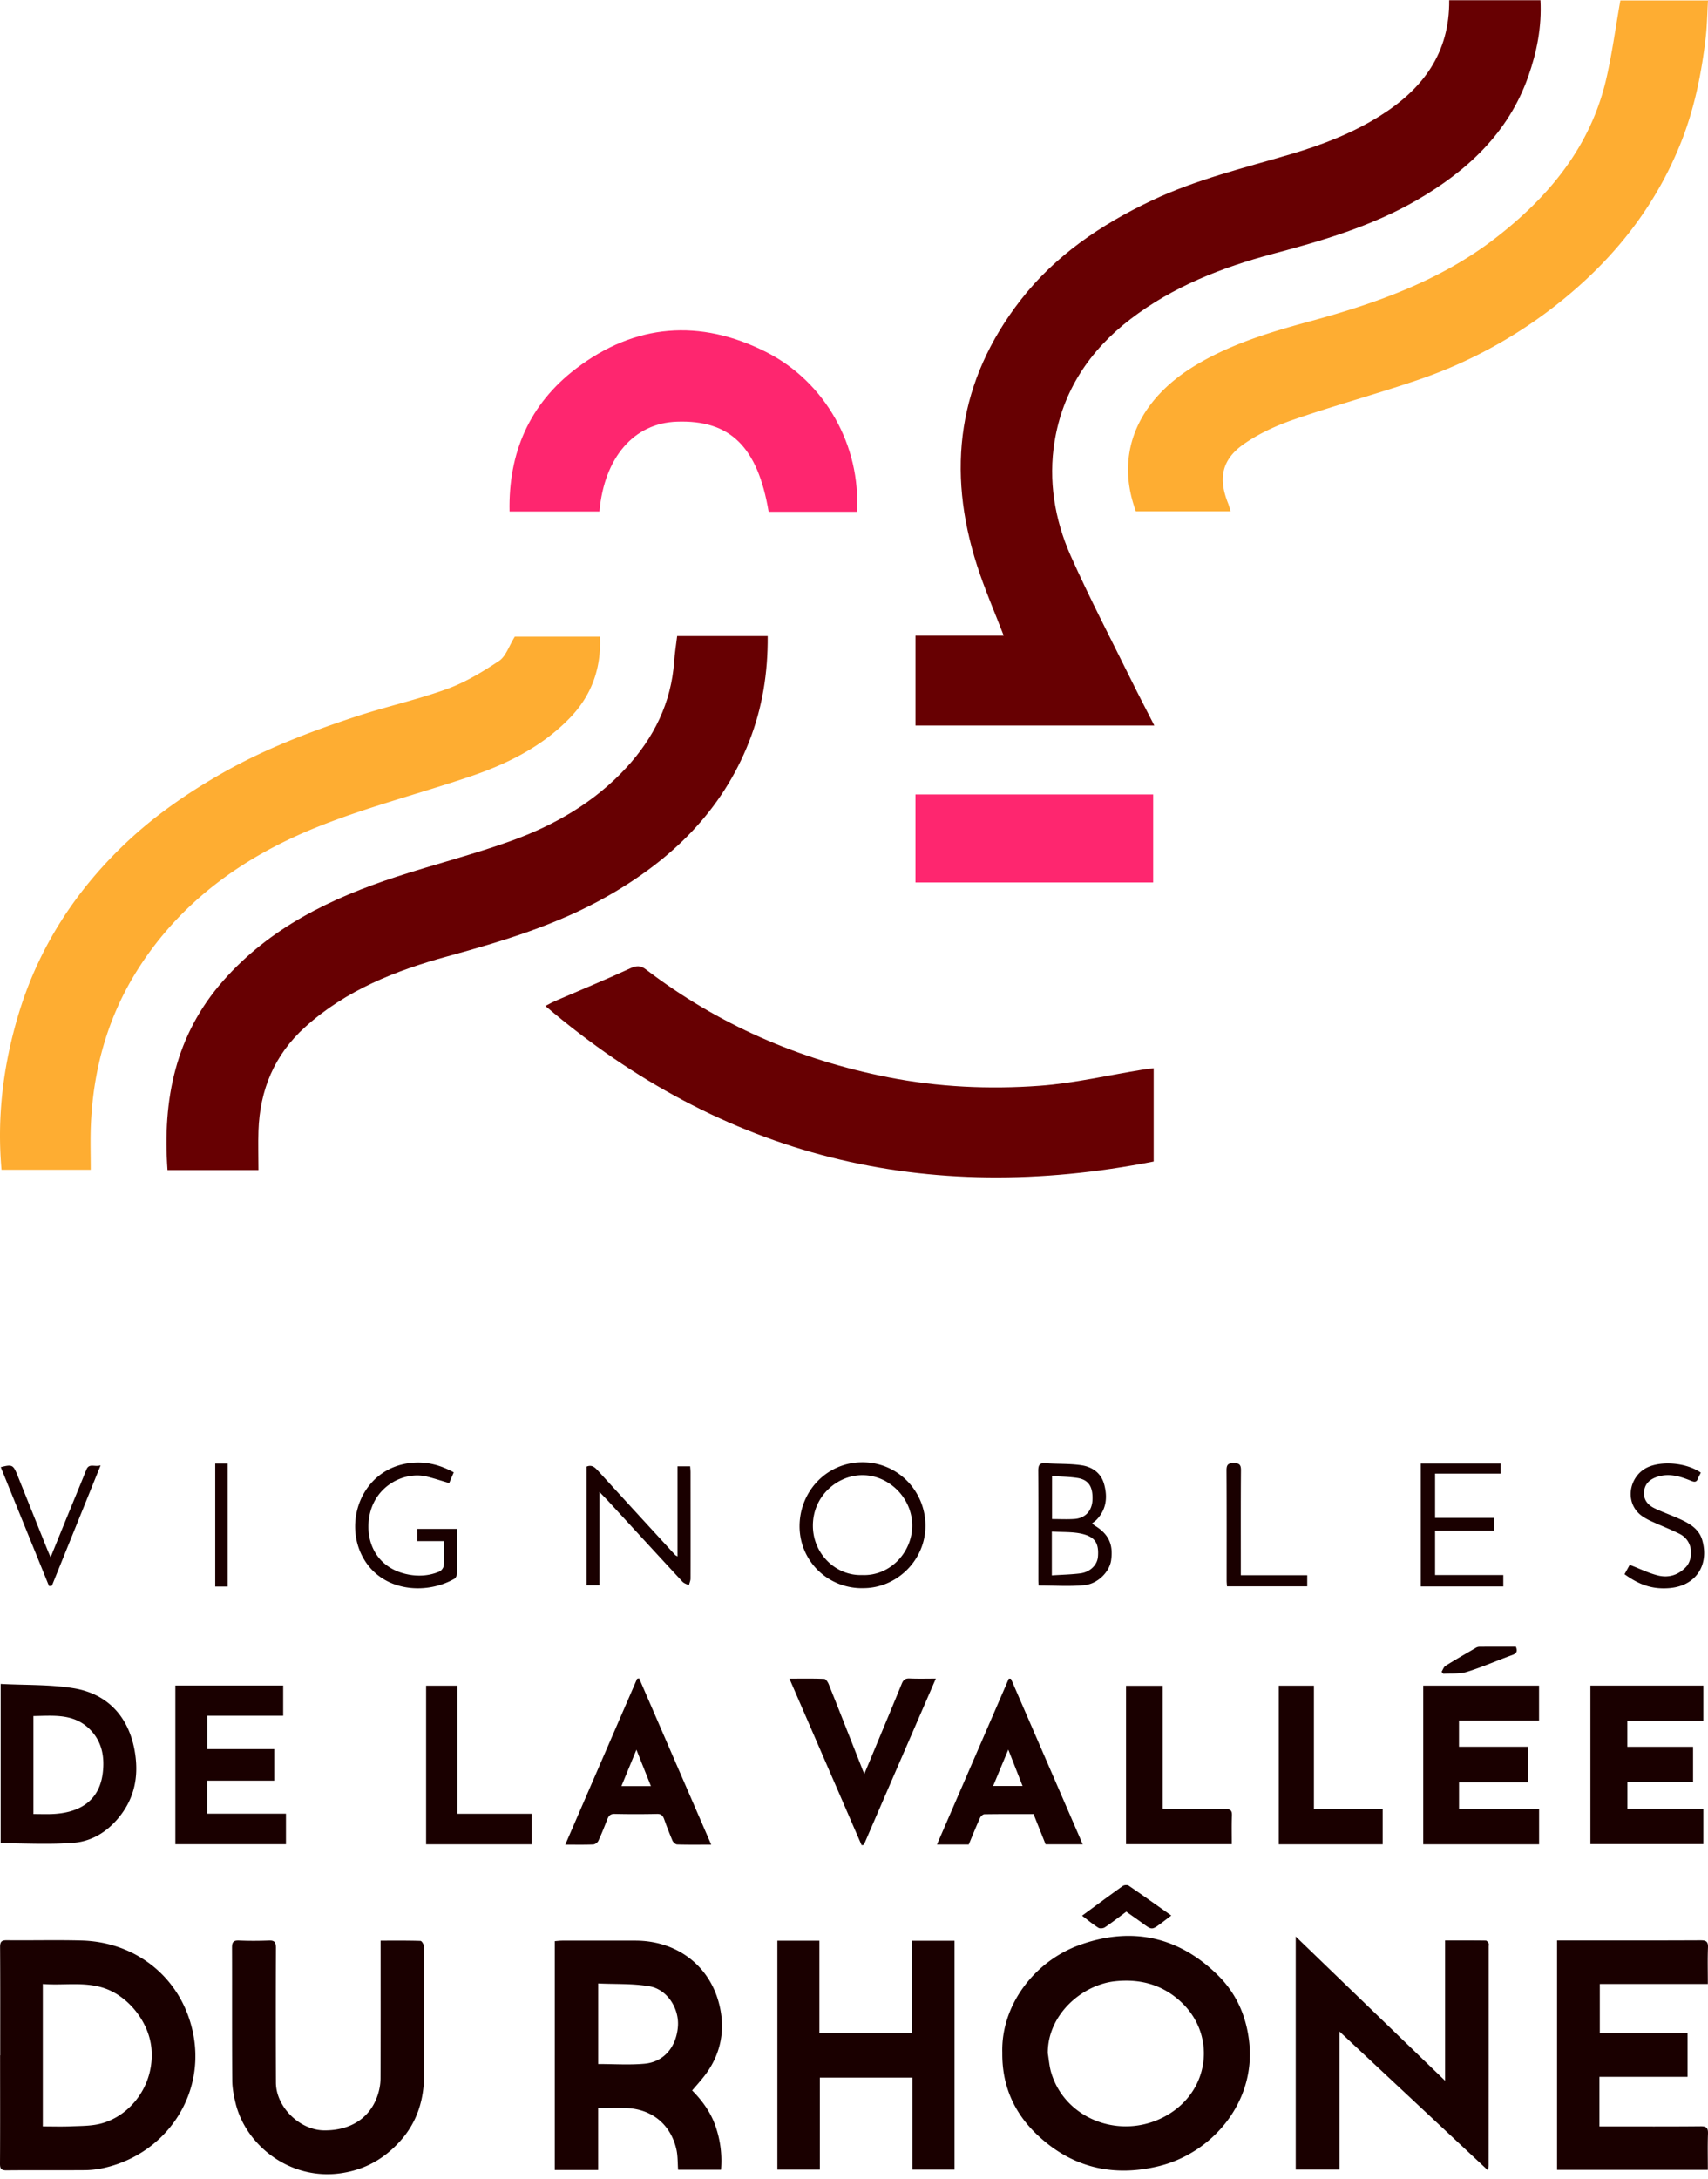 <svg width="120" height="153" viewBox="0 0 120 153" fill="none" xmlns="http://www.w3.org/2000/svg"><path d="M101.817.015h6.412c.099 1.874-.254 3.65-.862 5.37-1.396 3.957-4.299 6.632-7.84 8.68-3.136 1.812-6.594 2.833-10.082 3.757-3.604.96-7.03 2.3-10.021 4.589-2.882 2.207-4.761 5.061-5.332 8.598-.442 2.726 0 5.467 1.121 7.997 1.324 2.972 2.835 5.862 4.279 8.783.508 1.032 1.043 2.053 1.609 3.162h-16.78v-6.309h6.199c-.65-1.688-1.345-3.28-1.874-4.927-2.16-6.71-1.345-12.972 3.058-18.639 2.435-3.136 5.638-5.297 9.205-6.99 3.125-1.484 6.48-2.285 9.776-3.26 2.191-.647 4.32-1.463 6.267-2.685 3.006-1.884 4.907-4.404 4.865-8.141v.015zM47.571 44.668h6.366c.02 2.582-.374 5.04-1.303 7.407-1.911 4.881-5.462 8.315-9.97 10.871-3.509 1.997-7.346 3.152-11.224 4.215-3.65 1-7.134 2.376-9.995 4.958-2.18 1.966-3.193 4.435-3.286 7.305-.031.898 0 1.801 0 2.746h-6.391c-.354-4.948.545-9.476 3.925-13.31 3.276-3.716 7.56-5.79 12.18-7.294 2.674-.873 5.415-1.566 8.058-2.52 3.058-1.104 5.846-2.716 8.068-5.129 1.942-2.104 3.157-4.558 3.365-7.448.041-.585.135-1.165.213-1.812l-.006.01z" fill="#670002"/><path d="M6.374 82.15H.107c-.327-3.676.109-7.233 1.137-10.729 1.417-4.83 4.076-8.931 7.746-12.36 2.01-1.879 4.294-3.445 6.714-4.815 2.928-1.658 6.048-2.849 9.226-3.901 2.134-.709 4.35-1.191 6.464-1.956 1.298-.467 2.518-1.211 3.67-1.976.478-.319.686-1.027 1.106-1.704h5.981c.1 2.212-.576 4.116-2.113 5.708-1.967 2.037-4.444 3.254-7.087 4.142-3.504 1.18-7.113 2.105-10.54 3.47-5.295 2.104-9.807 5.328-12.85 10.24-2.05 3.316-3.037 6.971-3.182 10.852-.037.98-.005 1.96-.005 3.028zM113.837.032H120c-.052.883-.062 1.75-.161 2.608-.291 2.505-.789 4.969-1.724 7.33-1.708 4.306-4.444 7.864-8.006 10.825a32.902 32.902 0 01-10.477 5.883c-2.887.985-5.841 1.786-8.723 2.782-1.23.421-2.46.986-3.52 1.725-1.552 1.083-1.807 2.407-1.11 4.152.067.165.108.334.186.57h-6.661c-1.584-4.301.4-7.9 4.003-10.138 2.507-1.555 5.29-2.407 8.13-3.177 4.658-1.258 9.206-2.854 13.084-5.836 3.801-2.926 6.739-6.473 7.835-11.232.41-1.77.649-3.577.986-5.487l-.005-.005z" fill="#FEAD32"/><path d="M81.055 75.019v6.55c-16.007 3.146-30.238-.283-42.74-10.924.306-.154.493-.262.69-.349 1.76-.76 3.536-1.489 5.27-2.29.447-.205.732-.215 1.111.078 5.057 3.86 10.747 6.334 16.999 7.566 3.52.693 7.102.862 10.664.6 2.44-.18 4.854-.749 7.284-1.14.229-.035.457-.056.717-.091h.005z" fill="#670002"/><path d="M60.204 35.94h-6.2c-.773-4.573-2.71-6.462-6.453-6.328-3.012.102-5.099 2.51-5.436 6.308H35.8c-.088-4.116 1.397-7.545 4.678-10.04 4.144-3.152 8.692-3.511 13.349-1.16 4.154 2.1 6.661 6.596 6.376 11.22zm4.116 26.033v-6.18h16.698v6.18H64.321z" fill="#FE266F"/><path d="M70.42 144.14c-.089-3.307 2.244-6.414 5.455-7.56 3.637-1.297 6.938-.59 9.702 2.144 1.294 1.278 2 2.881 2.194 4.725.444 4.231-2.64 7.757-6.336 8.668-3.227.794-6.139.105-8.564-2.199-1.61-1.525-2.481-3.44-2.45-5.778zm3.196.05c.077.454.108.92.238 1.359 1.02 3.424 5.199 4.861 8.34 2.875 2.834-1.791 3.22-5.587.76-7.857-1.294-1.192-2.838-1.615-4.607-1.43-2.318.244-4.75 2.338-4.73 5.053zm-73.601.148c0-2.535.007-5.067-.009-7.603 0-.364.093-.482.469-.479 1.753.019 3.51-.03 5.26.019 3.884.108 7.07 2.674 7.838 6.553.875 4.419-2.034 8.589-6.506 9.469a6.494 6.494 0 01-1.199.108c-1.8.012-3.603-.006-5.403.012-.379.003-.468-.114-.465-.475.015-2.536.006-5.068.006-7.604h.01zm2.993-5.012v10.006c.681 0 1.334.022 1.982-.006.675-.028 1.368-.019 2.018-.173 2.136-.516 3.84-2.693 3.637-5.241-.154-1.921-1.655-3.755-3.366-4.305-1.399-.451-2.823-.16-4.271-.278v-.003zm39.016 13.068h-3.045V136.32c.172-.012.351-.037.533-.037h5.122c3.073 0 5.489 1.946 6.004 4.978.286 1.674-.13 3.255-1.215 4.611-.25.312-.517.612-.795.933.721.722 1.313 1.547 1.649 2.526.333.973.468 1.979.379 3.045h-3.014c-.037-.476-.015-.961-.117-1.418-.392-1.741-1.689-2.825-3.467-2.915-.663-.034-1.325-.006-2.034-.006v4.361-.004zm.003-7.445c1.112 0 2.182.074 3.236-.019 1.374-.117 2.259-1.17 2.367-2.631.092-1.257-.75-2.591-1.997-2.807-1.172-.204-2.389-.142-3.606-.201v5.658zm49.008 7.419v-16.374l10.494 10.129v-9.854c.98 0 1.92-.003 2.86.009.07 0 .157.114.2.198.034.061.006.151.006.228 0 5.117 0 10.232-.006 15.349 0 .086-.022.176-.046.367l-10.436-9.759v9.704h-3.072v.003zm-36.418-16.081h2.952v6.473h6.5v-6.47h2.995v16.077H64.1v-6.463h-6.5v6.463h-2.983v-16.08zm57.757 9.562v3.484h.545c2.189 0 4.377.012 6.565-.01.419-.003.53.124.514.528-.03.834-.009 1.671-.009 2.533h-10.592v-16.115h.437c3.212 0 6.426.006 9.637-.009.401 0 .546.086.527.513-.033.837-.009 1.673-.009 2.554h-7.59v3.455h6.166v3.067h-6.191zm-85.639-9.565c.98 0 1.895-.012 2.807.018.09 0 .238.251.244.387.024.713.012 1.429.012 2.146 0 2.285.006 4.57 0 6.856-.006 1.738-.474 3.313-1.655 4.638-1.106 1.245-2.444 2.017-4.111 2.279-3.612.566-6.737-1.924-7.47-4.867-.133-.534-.24-1.093-.244-1.639-.025-3.11-.006-6.22-.018-9.33 0-.389.107-.513.496-.497.696.031 1.399.027 2.095 0 .398-.016.494.126.494.506-.013 3.156-.013 6.313 0 9.469.006 1.714 1.664 3.341 3.383 3.36 1.92.018 3.313-.927 3.806-2.604.1-.336.158-.694.16-1.043.013-3.033.007-6.066.007-9.095v-.581l-.006-.003zm80.634-11.124h-4.861v1.881h5.625v2.48h-8.14v-11.142h8.137v2.455h-5.625v1.834h4.86v2.495l.004-.003zm11.582-2.487v2.471h-4.614v1.887h5.338v2.474h-7.936v-11.13h7.936v2.476h-5.344v1.822h4.62zM.046 118.258c1.75.093 3.47.031 5.135.303 2.527.417 4 2.196 4.333 4.734.2 1.532-.084 2.912-1.014 4.148-.839 1.115-1.967 1.859-3.323 1.97-1.688.136-3.396.034-5.13.034v-11.192.003zm2.3 9.138c.474 0 .893.016 1.309 0 1.741-.071 3.31-.775 3.566-2.893.138-1.149-.062-2.221-.925-3.073-1.13-1.115-2.552-.936-3.95-.917v6.886-.003zm16.924-4.558v2.211h-4.715v2.322h5.535v2.143h-7.77v-11.145h7.576v2.125h-5.338v2.341h4.712v.003zm30.693 6.704c-.841 0-1.615.013-2.388-.012-.117-.003-.28-.154-.333-.278a28.499 28.499 0 01-.583-1.504c-.09-.241-.206-.367-.499-.361a70.35 70.35 0 01-2.977 0c-.296-.006-.413.126-.505.358-.204.513-.404 1.031-.639 1.532-.055.117-.23.247-.357.253-.62.025-1.239.012-1.966.012 1.698-3.922 3.371-7.785 5.048-11.652.046-.009.092-.018.142-.024 1.68 3.875 3.359 7.751 5.063 11.676h-.006zm-4.231-4.11c-.34-.852-.657-1.646-1.017-2.554-.383.923-.71 1.72-1.054 2.554h2.07zm25.295-7.537l5.042 11.625h-2.607l-.847-2.122c-1.153 0-2.303-.006-3.45.012-.107 0-.261.142-.31.254-.278.614-.53 1.241-.792 1.868H65.83l5.048-11.649.148.009v.003zm-.188 4.979c-.379.905-.718 1.72-1.063 2.551h2.068l-1.002-2.551h-.003zm-10.12 1.718l.69-1.652c.65-1.563 1.304-3.125 1.945-4.694.105-.259.237-.386.542-.374.586.028 1.171.01 1.855.01-1.71 3.943-3.387 7.81-5.06 11.679l-.157.019-5.07-11.695c.878 0 1.664-.016 2.45.018.111.006.253.232.314.383.598 1.486 1.18 2.974 1.77 4.463l.727 1.843h-.006zm18.393 4.917v-11.121h2.576v8.626c.157.015.274.034.388.034 1.335 0 2.67.012 4.004-.007.37-.006.49.105.471.479-.028.652-.01 1.303-.01 1.989h-7.433.004zm13.202-2.457h4.829v2.468h-7.301v-11.14h2.472v8.672zm-54.959.323v2.146h-7.418v-11.142h2.192v8.996h5.226zm23.207-15.841c-2.441 0-4.395-1.94-4.386-4.376.015-2.455 1.935-4.478 4.432-4.469 2.505.009 4.4 2.048 4.413 4.432.015 2.433-2.019 4.459-4.46 4.41v.003zm.009-.924c1.935.087 3.507-1.562 3.52-3.461.012-1.9-1.579-3.515-3.422-3.555-1.793-.04-3.534 1.424-3.556 3.505-.022 2.026 1.621 3.579 3.455 3.511h.003zm16.159-3.629c.108.093.141.127.178.152.977.59 1.323 1.325 1.156 2.455-.12.8-.93 1.643-1.89 1.735-1.038.099-2.095.022-3.204.022-.003-.077-.016-.225-.016-.374 0-2.563.01-5.129-.009-7.692 0-.408.105-.553.52-.522.833.061 1.677.018 2.5.139.765.111 1.393.534 1.612 1.343.25.914.154 1.776-.54 2.492-.086.09-.19.158-.307.25zm-2.83 3.654c.703-.047 1.35-.059 1.991-.139.703-.09 1.202-.596 1.248-1.168.078-.935-.2-1.371-1.041-1.593-.694-.182-1.452-.127-2.198-.179v3.079zm.013-6.98v3.024c.545 0 1.054.028 1.562-.006.768-.05 1.258-.569 1.282-1.369.031-.96-.323-1.395-1.063-1.513-.573-.089-1.159-.092-1.781-.136zm-31.79 7.673h-.915v-8.332c.379-.163.595.056.826.309 1.796 1.97 3.602 3.934 5.405 5.902.028.027.068.043.16.095v-6.331h.891c.01.155.025.291.025.427 0 2.486.006 4.972 0 7.458 0 .157-.074.315-.114.472-.154-.08-.342-.129-.453-.25-1.708-1.844-3.406-3.696-5.107-5.546-.21-.229-.428-.448-.721-.757v6.55l.003.003zm-10.932-3.101h-1.867v-.859h2.792v1.455c0 .559.012 1.121-.01 1.68-.002.127-.08.312-.181.371-1.979 1.133-4.983.911-6.34-1.35-1.553-2.591-.163-6.365 3.2-6.779 1.112-.136 2.098.108 3.094.652l-.32.753c-.565-.166-1.07-.333-1.585-.46-1.55-.38-3.714.643-4.047 2.928-.252 1.739.586 3.539 2.762 3.956.721.139 1.485.093 2.185-.21.139-.062.293-.269.305-.42.037-.54.015-1.087.015-1.714l-.003-.003zm69.641-1.631h4.139v.904h-4.145v3.11h4.793v.803h-5.8v-8.631h5.618v.701h-4.611v3.113h.006zm18.664-3.18c-.071.145-.142.266-.188.392-.096.266-.225.297-.493.185-.743-.305-1.507-.549-2.327-.299-.484.148-.872.417-.965.951-.104.605.198 1.022.715 1.272.524.254 1.076.451 1.609.683.761.333 1.516.713 1.757 1.584.477 1.708-.429 3.181-2.293 3.342-1.205.105-2.136-.223-3.175-.973l.364-.658c.697.266 1.331.587 2.006.751.743.179 1.44-.041 1.973-.63.456-.507.558-1.782-.481-2.301-.616-.309-1.264-.556-1.889-.843a4.282 4.282 0 01-.764-.42c-1.279-.945-.873-2.845.446-3.425 1.008-.445 2.7-.303 3.705.389zM7.07 102.899l-3.425 8.465-.2.022c-1.128-2.783-2.26-5.565-3.39-8.354.789-.204.872-.167 1.159.537.711 1.767 1.42 3.539 2.132 5.306.056.139.117.272.21.488.447-1.096.857-2.112 1.273-3.125.413-1.01.832-2.017 1.239-3.03.194-.479.579-.167 1.001-.306v-.003zm84.773 7.724v.781h-5.637c-.01-.139-.025-.275-.025-.411 0-2.581.007-5.163-.009-7.745 0-.398.123-.5.502-.497.37 0 .515.083.512.491-.018 2.254-.01 4.509-.01 6.766v.615h4.667zM79.13 134.252c-.506.374-.992.753-1.504 1.096-.114.077-.355.099-.462.028-.389-.247-.746-.544-1.14-.843.967-.71 1.907-1.408 2.862-2.088.099-.068.318-.086.41-.024.993.679 1.973 1.377 2.996 2.1-.265.2-.493.379-.724.549-.641.473-.641.47-1.295-.009-.373-.272-.752-.534-1.143-.812v.003zM15.122 102.78h.875v8.641h-.875v-8.641zm86.16 14.623c.089-.142.148-.334.274-.414.691-.433 1.399-.837 2.102-1.248a.54.54 0 01.256-.092c.866-.007 1.729-.004 2.589-.004.135.331.04.476-.259.584-1.067.386-2.108.849-3.19 1.183-.515.157-1.097.093-1.649.13l-.126-.139h.003z" fill="#1A0000"/></svg>